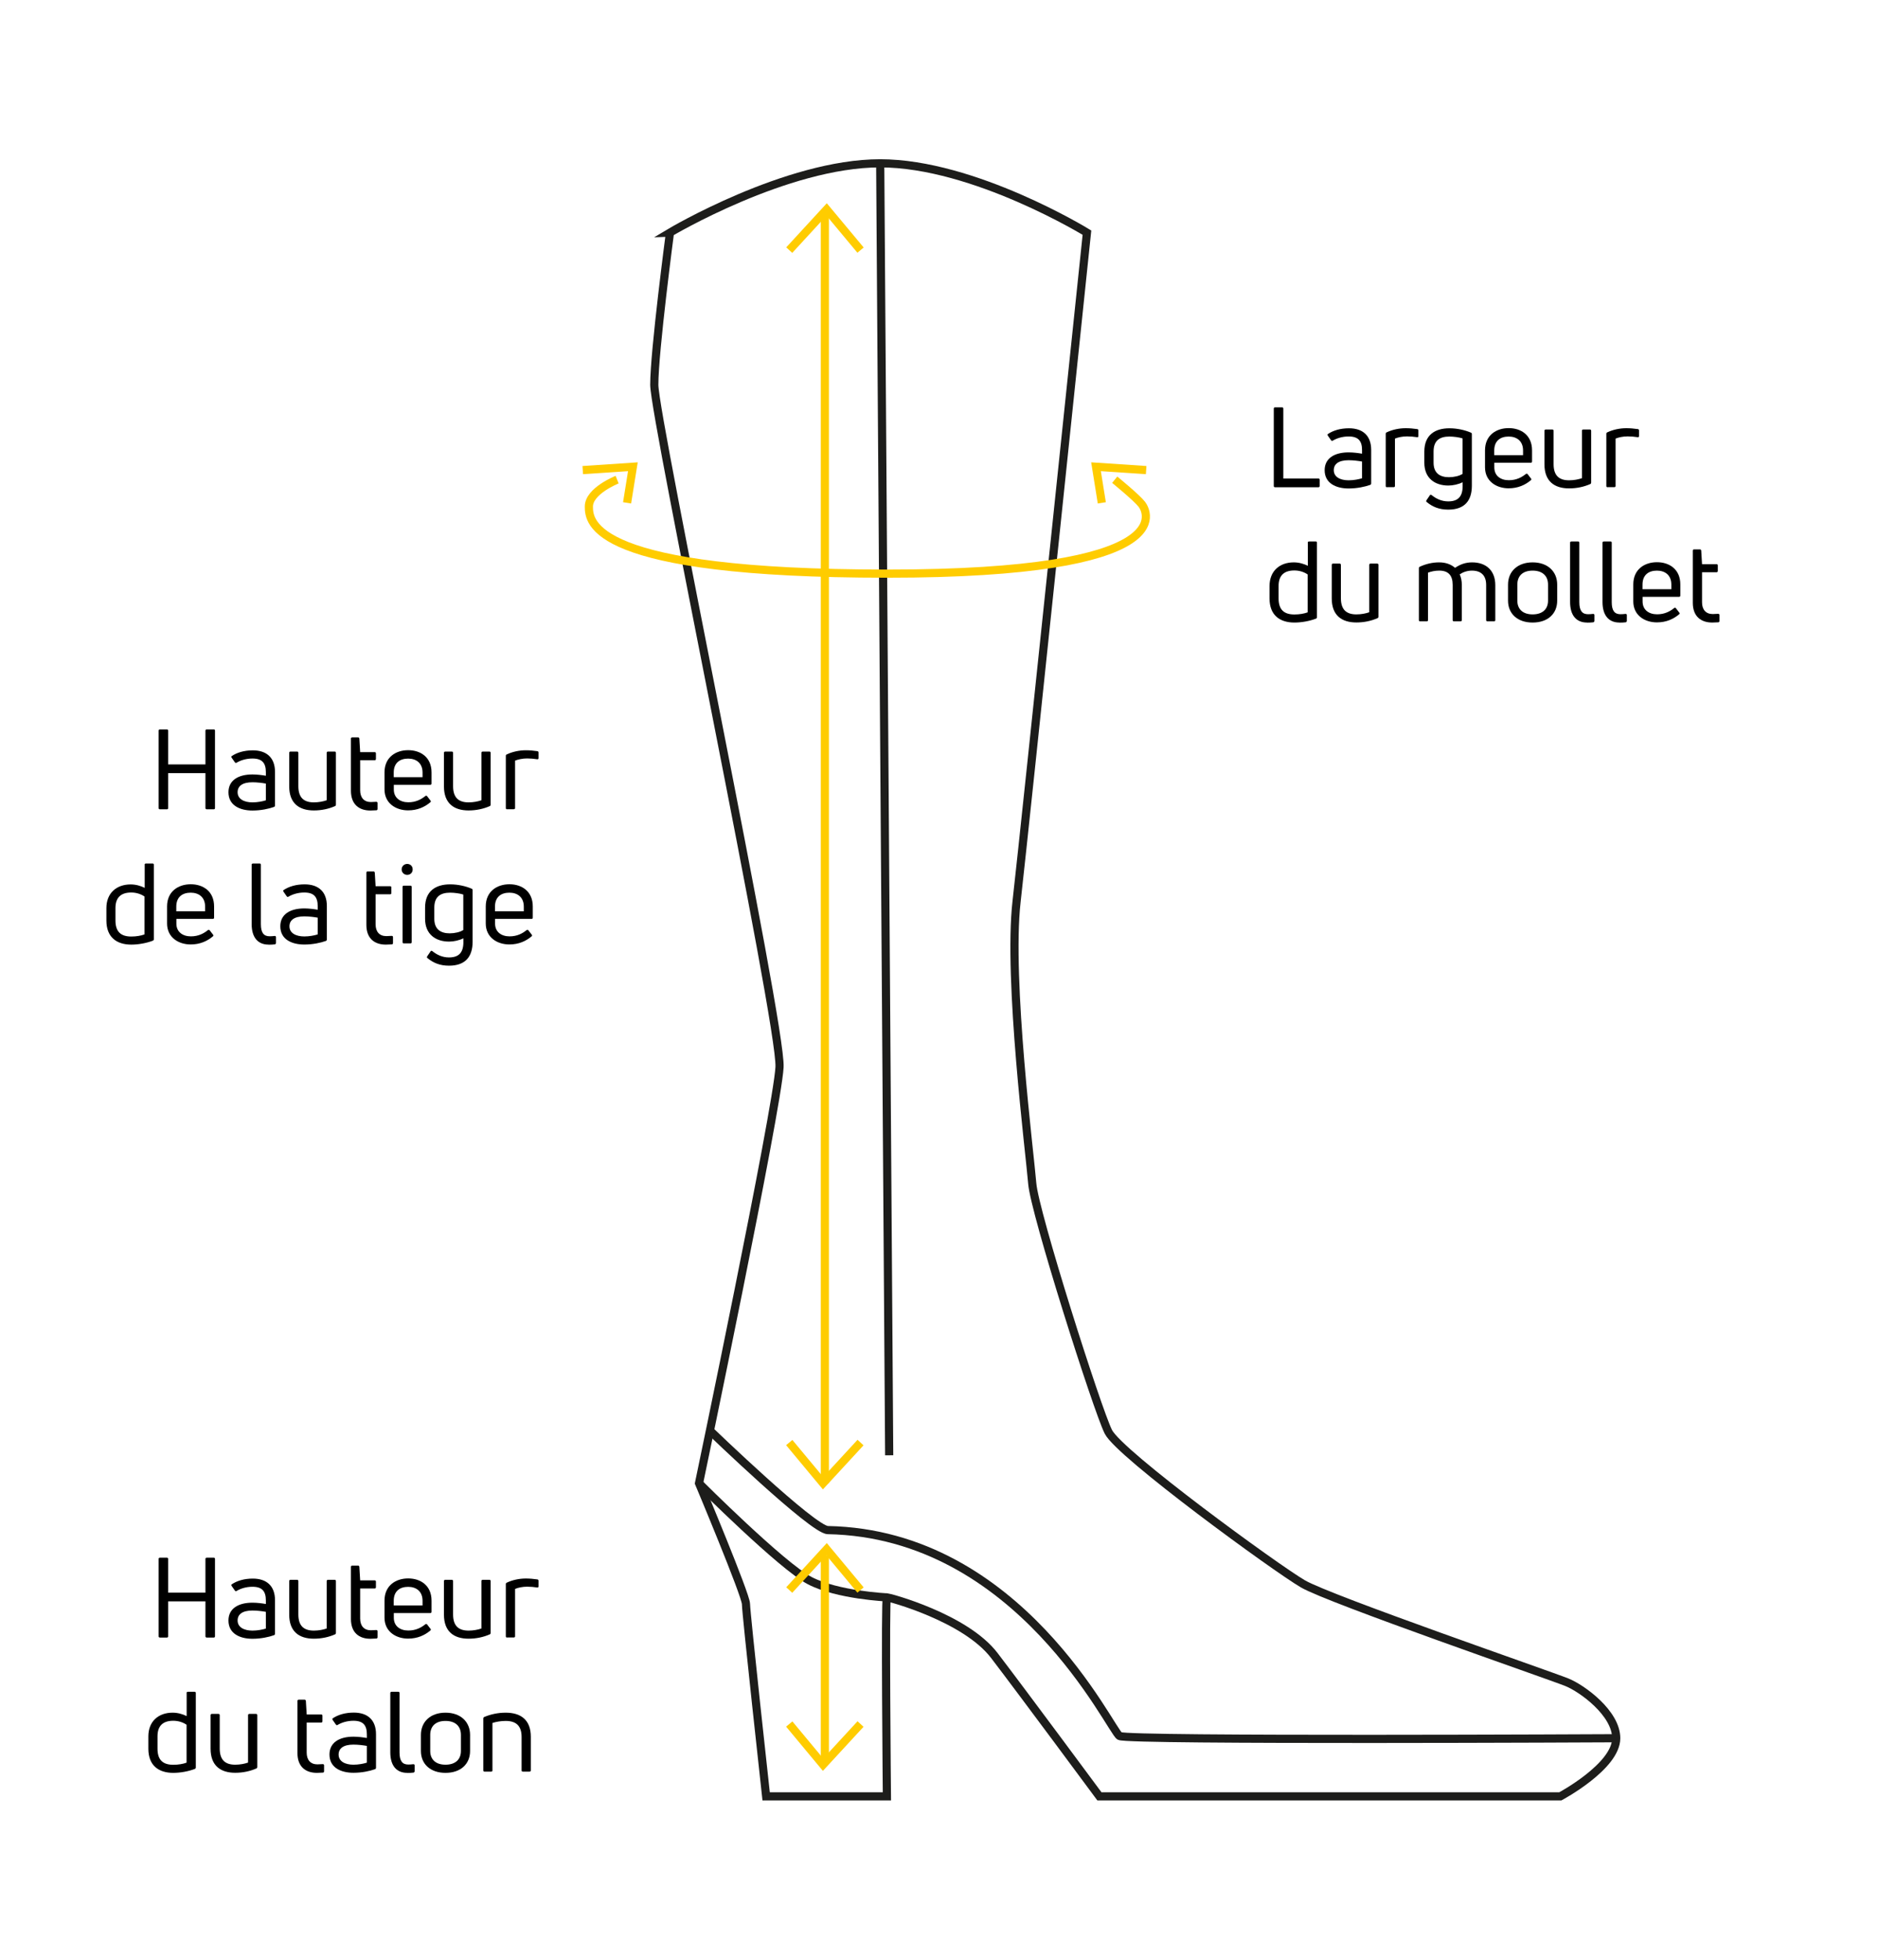 <?xml version="1.0" encoding="UTF-8"?>
<svg id="Laag_1" data-name="Laag 1" xmlns="http://www.w3.org/2000/svg" width="230" height="240" viewBox="0 0 230 240">
  <defs>
    <style>
      .cls-1 {
        stroke: #fc0;
      }

      .cls-1, .cls-2 {
        fill: none;
        stroke-miterlimit: 10;
      }

      .cls-2 {
        stroke: #1d1d1b;
      }
    </style>
  </defs>
  <g>
    <path class="cls-2" d="M82.05,28.49s-1.92,14.52-1.92,18.63,15.62,78.36,15.34,83.56-9.86,50.96-9.86,50.96c0,0,5.75,13.7,5.75,14.79s2.47,23.56,2.47,23.56h14.79s-.24-24.38,0-24.38,9.59,2.47,13.15,7.12c3.56,4.66,12.88,17.26,12.88,17.26h56.44s6.85-3.66,6.85-7.12c0-3.07-4.16-6.09-6.03-6.85-2.09-.85-29.04-10.14-32.33-12.05s-22.47-15.89-23.84-18.63-9.04-26.85-9.32-30.41-3.01-24.93-1.92-34.52,8.62-81.92,8.62-81.92c0,0-13.82-8.49-25.33-8.49s-25.75,8.49-25.75,8.49Z"/>
    <path class="cls-2" d="M86.95,175.2s12.59,12.14,14.43,12.18c23.54.45,34.66,24.64,35.74,25.22s60.82.27,60.82.27"/>
    <path class="cls-2" d="M108.62,195.62s-6.03-.27-9.45-2.05-13.56-11.92-13.56-11.92"/>
    <line class="cls-2" x1="108.9" y1="178.22" x2="107.8" y2="20"/>
    <g>
      <path class="cls-1" d="M75.58,58.74s-3.46,1.37-3.46,3.29.31,8.22,36.54,8.22,31.81-7.67,31.18-8.49-3.32-3.01-3.32-3.01"/>
      <polyline class="cls-1" points="71.37 57.57 77.51 57.16 76.8 61.58"/>
      <polyline class="cls-1" points="140.37 57.57 134.23 57.16 134.94 61.58"/>
    </g>
    <g>
      <line class="cls-1" x1="101.02" y1="26.3" x2="101.02" y2="181.64"/>
      <polyline class="cls-1" points="96.66 30.63 101.24 25.65 105.39 30.63"/>
      <polyline class="cls-1" points="105.39 176.66 100.8 181.64 96.66 176.66"/>
    </g>
    <g>
      <line class="cls-1" x1="101.02" y1="190.49" x2="101.02" y2="215.41"/>
      <polyline class="cls-1" points="96.66 194.72 101.24 189.73 105.39 194.72"/>
      <polyline class="cls-1" points="105.39 211.13 100.8 216.11 96.66 211.13"/>
    </g>
  </g>
  <g>
    <path d="M156.16,59.67c-.11,0-.16-.06-.16-.15v-9.48c0-.1.05-.15.16-.15h.86c.1,0,.15.05.15.15v8.56h4.3c.1,0,.15.06.15.15v.77c0,.1-.06.15-.15.15h-5.31Z"/>
    <path d="M165.21,52.45c1.68,0,2.72.89,2.72,2.65v4.1c0,.08-.04.15-.12.18-.64.23-1.61.44-2.64.44-1.53,0-2.94-.62-2.94-2.24,0-1.45,1.19-2.18,2.94-2.18.56,0,1.18.08,1.64.16v-.44c0-1.11-.45-1.67-1.64-1.67-.77,0-1.46.22-1.94.51-.08.05-.15.04-.21-.04l-.4-.57c-.04-.08-.06-.14,0-.19.64-.44,1.53-.71,2.59-.71ZM165.17,58.82c.61,0,1.23-.12,1.64-.25v-2.05c-.44-.08-1.08-.16-1.64-.16-1.24,0-1.82.47-1.82,1.22,0,.82.77,1.24,1.82,1.24Z"/>
    <path d="M169.86,59.67c-.1,0-.15-.06-.15-.15v-6.39c0-.08.03-.15.11-.18.69-.33,1.53-.51,2.34-.51.45,0,.92.04,1.41.11.1.01.14.08.14.18v.67c0,.11-.06.16-.16.14-.38-.06-.82-.1-1.23-.1-.56,0-1.11.12-1.48.27v5.8c0,.1-.05.15-.16.15h-.81Z"/>
    <path d="M177.36,62.41c-1.1,0-1.92-.34-2.64-.94-.07-.05-.07-.12-.01-.22l.4-.59c.05-.08.14-.1.22-.03.56.45,1.22.77,2.04.77,1.23,0,1.8-.62,1.76-2.01v-.33c-.51.25-1.18.4-1.75.4-1.64,0-2.94-.89-2.94-2.79v-1.37c0-2.07,1.35-2.85,3.07-2.85.96,0,1.91.22,2.63.53.08.03.12.08.12.18v6.32c0,1.79-.85,2.93-2.89,2.93ZM177.45,58.44c.61,0,1.29-.15,1.67-.41v-4.34c-.4-.14-1.11-.23-1.61-.23-1.18,0-1.94.48-1.94,1.83v1.37c0,1.31.81,1.78,1.89,1.78Z"/>
    <path d="M187.63,56.51c0,.11-.06.16-.15.16h-4.47v.57c0,1.03.77,1.57,1.78,1.57.94,0,1.59-.37,2.09-.77.08-.06.17-.04.22.04l.4.52c.07.08.06.15-.03.22-.68.57-1.56.98-2.71.98-1.48,0-2.89-.85-2.89-2.57v-2.08c0-1.87,1.4-2.72,2.9-2.72s2.86.85,2.86,2.72v1.34ZM184.77,53.46c-1.03,0-1.77.53-1.77,1.71v.57h3.53v-.57c0-1.16-.77-1.71-1.77-1.71Z"/>
    <path d="M194.72,52.6c.1,0,.15.07.15.16v6.33c0,.08-.03.16-.11.19-.77.34-1.66.53-2.59.53-1.79,0-3.02-.86-3.02-2.95v-4.1c0-.1.06-.16.16-.16h.81c.1,0,.15.07.15.16v4.08c0,1.44.71,1.98,1.9,1.98.58,0,1.15-.11,1.57-.26v-5.8c0-.1.06-.16.16-.16h.81Z"/>
    <path d="M196.88,59.67c-.1,0-.15-.06-.15-.15v-6.39c0-.08.03-.15.11-.18.69-.33,1.53-.51,2.34-.51.45,0,.92.04,1.41.11.1.01.14.08.14.18v.67c0,.11-.06.16-.16.14-.38-.06-.82-.1-1.23-.1-.56,0-1.11.12-1.48.27v5.8c0,.1-.05.15-.16.15h-.81Z"/>
    <path d="M160.16,66.46c0-.1.06-.15.17-.15h.81c.1,0,.15.05.15.15v9.12c0,.08-.03.14-.12.18-.78.3-1.77.48-2.64.48-1.78,0-3.05-.89-3.05-2.95v-1.52c0-1.83,1.23-2.9,2.97-2.9.64,0,1.24.18,1.72.42v-2.83ZM158.54,75.25c.59,0,1.19-.1,1.61-.26v-4.64c-.44-.3-1-.49-1.63-.49-1.23,0-1.93.59-1.93,1.9v1.52c0,1.44.72,1.97,1.94,1.97Z"/>
    <path d="M168.67,69.02c.1,0,.15.07.15.16v6.33c0,.08-.03.16-.11.19-.77.34-1.66.53-2.59.53-1.79,0-3.02-.86-3.02-2.95v-4.1c0-.1.06-.16.16-.16h.81c.1,0,.15.07.15.16v4.08c0,1.44.71,1.98,1.9,1.98.58,0,1.15-.11,1.57-.26v-5.8c0-.1.06-.16.16-.16h.81Z"/>
    <path d="M180.3,68.87c1.67,0,2.83.97,2.83,2.79v4.28c0,.1-.05.15-.15.15h-.81c-.11,0-.16-.06-.16-.15v-4.31c0-1.09-.56-1.75-1.74-1.75-.57,0-1.09.18-1.5.46.17.36.26.81.26,1.3v4.3c0,.1-.06.15-.15.15h-.82c-.1,0-.15-.06-.15-.15v-4.31c0-1.16-.53-1.75-1.64-1.75-.56,0-1,.11-1.38.25v5.81c0,.1-.05.15-.16.15h-.81c-.1,0-.15-.06-.15-.15v-6.35c0-.08.03-.15.12-.19.72-.33,1.52-.53,2.35-.53s1.48.25,1.96.67c.66-.44,1.29-.67,2.11-.67Z"/>
    <path d="M187.7,76.24c-1.85,0-3.01-1.08-3.01-2.68v-1.97c0-1.6,1.16-2.72,3.01-2.72s3.01,1.12,3.01,2.72v1.97c0,1.6-1.15,2.68-3.01,2.68ZM187.7,75.24c1.23,0,1.89-.66,1.89-1.68v-1.97c0-1.04-.66-1.71-1.89-1.71s-1.87.67-1.87,1.71v1.97c0,1.03.66,1.68,1.87,1.68Z"/>
    <path d="M194.36,76.24c-1.31,0-2.07-.88-2.07-2.52v-7.26c0-.1.06-.15.17-.15h.81c.1,0,.15.05.15.15v7.28c0,1.07.37,1.48,1.07,1.48.16,0,.4-.01.62-.04.11,0,.16.05.16.15v.7c0,.1-.06.16-.14.18-.23.03-.52.04-.77.04Z"/>
    <path d="M198.33,76.24c-1.31,0-2.07-.88-2.07-2.52v-7.26c0-.1.06-.15.17-.15h.81c.1,0,.15.05.15.15v7.28c0,1.07.37,1.48,1.07,1.48.16,0,.4-.01.62-.04.11,0,.16.05.16.15v.7c0,.1-.06.16-.14.18-.23.03-.52.04-.77.04Z"/>
    <path d="M205.79,72.93c0,.11-.06.16-.15.16h-4.47v.57c0,1.03.77,1.57,1.78,1.57.94,0,1.59-.37,2.09-.77.08-.06.17-.04.22.04l.4.52c.07.08.06.15-.03.22-.68.57-1.56.98-2.71.98-1.48,0-2.89-.85-2.89-2.57v-2.08c0-1.87,1.4-2.72,2.9-2.72s2.86.85,2.86,2.72v1.34ZM202.93,69.88c-1.03,0-1.77.53-1.77,1.71v.57h3.53v-.57c0-1.16-.77-1.71-1.77-1.71Z"/>
    <path d="M209.75,75.2c.15,0,.41-.01.66-.03.11,0,.17.05.17.15v.73c0,.08-.04.15-.14.16-.25.01-.56.03-.74.03-1.37,0-2.38-.74-2.38-2.42v-6.38c0-.11.06-.16.17-.16h.71c.08,0,.14.06.15.15l.1,1.66h1.78c.1,0,.15.06.15.15v.68c0,.11-.06.16-.15.16h-1.78v3.68c0,.9.47,1.44,1.31,1.44Z"/>
  </g>
  <g>
    <path d="M25.16,190.91c0-.1.06-.15.17-.15h.85c.1,0,.15.05.15.15v9.48c0,.1-.06.15-.15.15h-.85c-.11,0-.17-.06-.17-.15v-4.28h-4.57v4.28c0,.1-.05.15-.15.15h-.85c-.11,0-.16-.06-.16-.15v-9.48c0-.1.05-.15.16-.15h.85c.1,0,.15.05.15.15v4.13h4.57v-4.13Z"/>
    <path d="M30.96,193.32c1.68,0,2.72.89,2.72,2.65v4.1c0,.08-.04.15-.12.18-.64.23-1.61.44-2.64.44-1.53,0-2.94-.62-2.94-2.24,0-1.45,1.19-2.18,2.94-2.18.56,0,1.18.08,1.64.16v-.44c0-1.11-.45-1.67-1.64-1.67-.77,0-1.46.22-1.94.51-.08.05-.15.04-.21-.04l-.4-.57c-.04-.08-.06-.14,0-.19.64-.44,1.53-.71,2.59-.71ZM30.92,199.69c.61,0,1.23-.12,1.64-.25v-2.05c-.44-.08-1.08-.16-1.64-.16-1.24,0-1.82.47-1.82,1.22,0,.82.77,1.24,1.82,1.24Z"/>
    <path d="M40.99,193.47c.1,0,.15.07.15.16v6.33c0,.08-.03.16-.11.19-.77.34-1.66.53-2.59.53-1.79,0-3.02-.86-3.02-2.95v-4.1c0-.1.06-.16.16-.16h.81c.1,0,.15.07.15.16v4.08c0,1.44.71,1.98,1.9,1.98.58,0,1.15-.11,1.57-.26v-5.8c0-.1.06-.16.16-.16h.81Z"/>
    <path d="M45.41,199.65c.15,0,.41-.01.66-.03.11,0,.17.05.17.15v.73c0,.08-.04.15-.14.16-.25.01-.56.03-.74.03-1.37,0-2.38-.74-2.38-2.42v-6.38c0-.11.06-.16.17-.16h.71c.08,0,.14.06.15.15l.1,1.66h1.78c.1,0,.15.06.15.15v.68c0,.11-.06.16-.15.16h-1.78v3.68c0,.9.47,1.44,1.31,1.44Z"/>
    <path d="M52.85,197.38c0,.11-.06.16-.15.16h-4.47v.57c0,1.03.77,1.57,1.78,1.57.94,0,1.59-.37,2.09-.77.08-.06.17-.04.22.04l.4.52c.07.08.06.15-.03.22-.68.57-1.56.98-2.71.98-1.48,0-2.89-.85-2.89-2.57v-2.08c0-1.87,1.4-2.72,2.9-2.72s2.86.85,2.86,2.72v1.34ZM49.99,194.33c-1.03,0-1.77.53-1.77,1.71v.57h3.53v-.57c0-1.16-.77-1.71-1.77-1.71Z"/>
    <path d="M59.94,193.47c.1,0,.15.07.15.16v6.33c0,.08-.03.16-.11.19-.77.34-1.66.53-2.59.53-1.79,0-3.02-.86-3.02-2.95v-4.1c0-.1.06-.16.16-.16h.81c.1,0,.15.07.15.16v4.08c0,1.44.71,1.98,1.9,1.98.58,0,1.15-.11,1.57-.26v-5.8c0-.1.06-.16.16-.16h.81Z"/>
    <path d="M62.1,200.54c-.1,0-.15-.06-.15-.15v-6.39c0-.08.03-.15.11-.18.69-.33,1.53-.51,2.34-.51.45,0,.92.04,1.41.11.1.01.14.08.14.18v.67c0,.11-.06.16-.16.14-.38-.06-.82-.1-1.23-.1-.56,0-1.11.12-1.48.27v5.8c0,.1-.05.15-.16.15h-.81Z"/>
    <path d="M22.85,207.33c0-.1.06-.15.17-.15h.81c.1,0,.15.05.15.15v9.12c0,.08-.03.14-.12.18-.78.3-1.77.48-2.64.48-1.78,0-3.05-.89-3.05-2.95v-1.52c0-1.83,1.23-2.9,2.97-2.9.64,0,1.24.18,1.72.42v-2.83ZM21.24,216.12c.59,0,1.19-.1,1.61-.26v-4.64c-.44-.3-1-.49-1.63-.49-1.23,0-1.93.59-1.93,1.9v1.52c0,1.44.72,1.97,1.94,1.97Z"/>
    <path d="M31.36,209.89c.1,0,.15.07.15.16v6.33c0,.08-.03.16-.11.19-.77.34-1.66.53-2.59.53-1.79,0-3.02-.86-3.02-2.95v-4.1c0-.1.06-.16.16-.16h.81c.1,0,.15.07.15.16v4.08c0,1.44.71,1.98,1.9,1.98.58,0,1.15-.11,1.57-.26v-5.8c0-.1.06-.16.16-.16h.81Z"/>
    <path d="M38.86,216.07c.15,0,.41-.01.66-.03.11,0,.17.05.17.15v.73c0,.08-.04.15-.14.16-.25.01-.56.03-.74.03-1.37,0-2.38-.74-2.38-2.42v-6.38c0-.11.06-.16.17-.16h.71c.08,0,.14.06.15.15l.1,1.66h1.78c.1,0,.15.06.15.15v.68c0,.11-.06.16-.15.16h-1.78v3.68c0,.9.47,1.44,1.31,1.44Z"/>
    <path d="M43.33,209.73c1.68,0,2.72.89,2.72,2.65v4.1c0,.08-.04.15-.12.18-.64.23-1.61.44-2.64.44-1.53,0-2.94-.62-2.94-2.24,0-1.45,1.19-2.18,2.94-2.18.56,0,1.18.08,1.64.16v-.44c0-1.11-.45-1.67-1.64-1.67-.77,0-1.46.22-1.94.51-.08.05-.15.04-.21-.04l-.4-.57c-.04-.08-.06-.14,0-.19.64-.44,1.53-.71,2.59-.71ZM43.29,216.11c.61,0,1.23-.12,1.64-.25v-2.05c-.44-.08-1.08-.16-1.64-.16-1.24,0-1.82.47-1.82,1.22,0,.82.77,1.24,1.82,1.24Z"/>
    <path d="M49.87,217.11c-1.31,0-2.07-.88-2.07-2.52v-7.26c0-.1.06-.15.17-.15h.81c.1,0,.15.05.15.15v7.28c0,1.07.37,1.48,1.07,1.48.16,0,.4-.01.62-.04.11,0,.16.05.16.15v.7c0,.1-.06.16-.14.18-.23.03-.52.04-.77.04Z"/>
    <path d="M54.56,217.11c-1.85,0-3.01-1.08-3.01-2.68v-1.97c0-1.6,1.16-2.72,3.01-2.72s3.01,1.12,3.01,2.72v1.97c0,1.6-1.15,2.68-3.01,2.68ZM54.56,216.11c1.23,0,1.89-.66,1.89-1.68v-1.97c0-1.04-.66-1.71-1.89-1.71s-1.87.67-1.87,1.71v1.97c0,1.03.66,1.68,1.87,1.68Z"/>
    <path d="M59.34,216.96c-.1,0-.15-.06-.15-.15v-6.35c0-.08.03-.15.11-.19.78-.33,1.68-.53,2.63-.53,1.83,0,3.08.86,3.08,2.95v4.12c0,.1-.06.15-.17.15h-.81c-.1,0-.15-.06-.15-.15v-4.09c0-1.42-.72-1.97-1.96-1.97-.57,0-1.19.11-1.61.25v5.81c0,.1-.05.15-.16.15h-.81Z"/>
  </g>
  <g>
    <path d="M25.16,89.48c0-.1.06-.15.17-.15h.85c.1,0,.15.05.15.15v9.48c0,.1-.06.15-.15.15h-.85c-.11,0-.17-.06-.17-.15v-4.28h-4.57v4.28c0,.1-.05.15-.15.15h-.85c-.11,0-.16-.06-.16-.15v-9.48c0-.1.05-.15.16-.15h.85c.1,0,.15.05.15.15v4.13h4.57v-4.13Z"/>
    <path d="M30.96,91.89c1.68,0,2.72.89,2.72,2.65v4.1c0,.08-.04.15-.12.18-.64.23-1.61.44-2.64.44-1.53,0-2.94-.62-2.94-2.24,0-1.45,1.19-2.18,2.94-2.18.56,0,1.18.08,1.64.16v-.44c0-1.11-.45-1.67-1.64-1.67-.77,0-1.46.22-1.94.51-.08.05-.15.04-.21-.04l-.4-.57c-.04-.08-.06-.14,0-.19.64-.44,1.53-.71,2.59-.71ZM30.92,98.26c.61,0,1.23-.12,1.64-.25v-2.05c-.44-.08-1.08-.16-1.64-.16-1.24,0-1.82.47-1.82,1.22,0,.82.77,1.24,1.82,1.24Z"/>
    <path d="M40.99,92.04c.1,0,.15.07.15.16v6.33c0,.08-.03.16-.11.19-.77.34-1.66.53-2.59.53-1.79,0-3.02-.86-3.02-2.95v-4.1c0-.1.06-.16.16-.16h.81c.1,0,.15.07.15.16v4.08c0,1.44.71,1.98,1.9,1.98.58,0,1.15-.11,1.57-.26v-5.8c0-.1.06-.16.16-.16h.81Z"/>
    <path d="M45.41,98.22c.15,0,.41-.01.66-.03.11,0,.17.05.17.15v.73c0,.08-.04.15-.14.16-.25.01-.56.03-.74.03-1.37,0-2.38-.74-2.38-2.42v-6.38c0-.11.06-.16.17-.16h.71c.08,0,.14.06.15.15l.1,1.66h1.78c.1,0,.15.06.15.15v.68c0,.11-.06.16-.15.16h-1.78v3.68c0,.9.47,1.44,1.31,1.44Z"/>
    <path d="M52.85,95.95c0,.11-.06.16-.15.16h-4.47v.57c0,1.03.77,1.57,1.78,1.57.94,0,1.59-.37,2.09-.77.08-.06.17-.04.22.04l.4.52c.07.08.06.15-.03.22-.68.57-1.56.98-2.71.98-1.48,0-2.89-.85-2.89-2.57v-2.08c0-1.87,1.4-2.72,2.9-2.72s2.86.85,2.86,2.72v1.34ZM49.99,92.9c-1.03,0-1.77.53-1.77,1.71v.57h3.53v-.57c0-1.16-.77-1.71-1.77-1.71Z"/>
    <path d="M59.94,92.04c.1,0,.15.07.15.16v6.33c0,.08-.03.16-.11.19-.77.34-1.66.53-2.59.53-1.79,0-3.02-.86-3.02-2.95v-4.1c0-.1.06-.16.16-.16h.81c.1,0,.15.07.15.16v4.08c0,1.44.71,1.98,1.9,1.98.58,0,1.15-.11,1.57-.26v-5.8c0-.1.06-.16.16-.16h.81Z"/>
    <path d="M62.1,99.11c-.1,0-.15-.06-.15-.15v-6.39c0-.08.03-.15.11-.18.69-.33,1.53-.51,2.34-.51.45,0,.92.04,1.41.11.1.01.14.08.14.18v.67c0,.11-.06.16-.16.14-.38-.06-.82-.1-1.23-.1-.56,0-1.11.12-1.48.27v5.8c0,.1-.05.15-.16.15h-.81Z"/>
    <path d="M17.71,105.9c0-.1.06-.15.17-.15h.81c.1,0,.15.05.15.15v9.12c0,.08-.03.14-.12.18-.78.3-1.77.48-2.64.48-1.78,0-3.05-.89-3.05-2.95v-1.52c0-1.83,1.23-2.9,2.97-2.9.64,0,1.24.18,1.72.42v-2.83ZM16.09,114.69c.59,0,1.19-.1,1.61-.26v-4.64c-.44-.3-1-.49-1.63-.49-1.23,0-1.93.59-1.93,1.9v1.52c0,1.44.72,1.97,1.94,1.97Z"/>
    <path d="M26.22,112.37c0,.11-.06.16-.15.16h-4.47v.57c0,1.03.77,1.57,1.78,1.57.94,0,1.59-.37,2.09-.77.08-.06.17-.04.22.04l.4.52c.07.08.06.15-.03.22-.68.57-1.56.98-2.71.98-1.48,0-2.89-.85-2.89-2.57v-2.08c0-1.87,1.4-2.72,2.9-2.72s2.86.85,2.86,2.72v1.34ZM23.36,109.32c-1.03,0-1.77.53-1.77,1.71v.57h3.53v-.57c0-1.16-.77-1.71-1.77-1.71Z"/>
    <path d="M32.89,115.68c-1.31,0-2.07-.88-2.07-2.52v-7.26c0-.1.06-.15.17-.15h.81c.1,0,.15.05.15.15v7.28c0,1.07.37,1.48,1.07,1.48.16,0,.4-.01.62-.04.11,0,.16.05.16.15v.7c0,.1-.06.16-.14.18-.23.03-.52.04-.77.04Z"/>
    <path d="M37.31,108.3c1.68,0,2.72.89,2.72,2.65v4.1c0,.08-.04.15-.12.18-.64.23-1.61.44-2.64.44-1.53,0-2.94-.62-2.94-2.24,0-1.45,1.19-2.18,2.94-2.18.56,0,1.18.08,1.64.16v-.44c0-1.11-.45-1.67-1.64-1.67-.77,0-1.46.22-1.94.51-.08.05-.15.04-.21-.04l-.4-.57c-.04-.08-.06-.14,0-.19.64-.44,1.53-.71,2.59-.71ZM37.27,114.68c.61,0,1.23-.12,1.64-.25v-2.05c-.44-.08-1.08-.16-1.64-.16-1.24,0-1.82.47-1.82,1.22,0,.82.77,1.24,1.82,1.24Z"/>
    <path d="M47.3,114.64c.15,0,.41-.01.66-.03.11,0,.17.05.17.15v.73c0,.08-.04.15-.14.16-.25.01-.56.03-.74.03-1.37,0-2.38-.74-2.38-2.42v-6.38c0-.11.06-.16.17-.16h.71c.08,0,.14.06.15.15l.1,1.66h1.78c.1,0,.15.06.15.15v.68c0,.11-.06.16-.15.16h-1.78v3.68c0,.9.47,1.44,1.31,1.44Z"/>
    <path d="M49.87,107.14c-.38,0-.68-.29-.68-.67s.3-.67.68-.67.67.27.67.67-.29.67-.67.67ZM49.46,115.53c-.11,0-.16-.06-.16-.15v-6.76c0-.1.05-.16.16-.16h.81c.1,0,.15.07.15.16v6.76c0,.1-.06.15-.15.15h-.81Z"/>
    <path d="M54.98,118.26c-1.1,0-1.92-.34-2.64-.94-.07-.05-.07-.12-.01-.22l.4-.59c.05-.08.14-.1.22-.03.56.45,1.22.77,2.04.77,1.23,0,1.8-.62,1.76-2.01v-.33c-.51.25-1.18.4-1.75.4-1.64,0-2.94-.89-2.94-2.79v-1.37c0-2.07,1.35-2.85,3.07-2.85.96,0,1.91.22,2.63.53.08.03.12.08.12.18v6.32c0,1.79-.85,2.93-2.89,2.93ZM55.07,114.3c.61,0,1.29-.15,1.67-.41v-4.34c-.4-.14-1.11-.23-1.61-.23-1.18,0-1.94.48-1.94,1.83v1.37c0,1.31.81,1.78,1.89,1.78Z"/>
    <path d="M65.25,112.37c0,.11-.06.16-.15.16h-4.47v.57c0,1.03.77,1.57,1.78,1.57.94,0,1.59-.37,2.09-.77.08-.06.17-.04.22.04l.4.52c.07.08.06.15-.03.22-.68.57-1.56.98-2.71.98-1.48,0-2.89-.85-2.89-2.57v-2.08c0-1.87,1.4-2.72,2.9-2.72s2.86.85,2.86,2.72v1.34ZM62.39,109.32c-1.03,0-1.77.53-1.77,1.71v.57h3.53v-.57c0-1.16-.77-1.71-1.77-1.71Z"/>
  </g>
</svg>